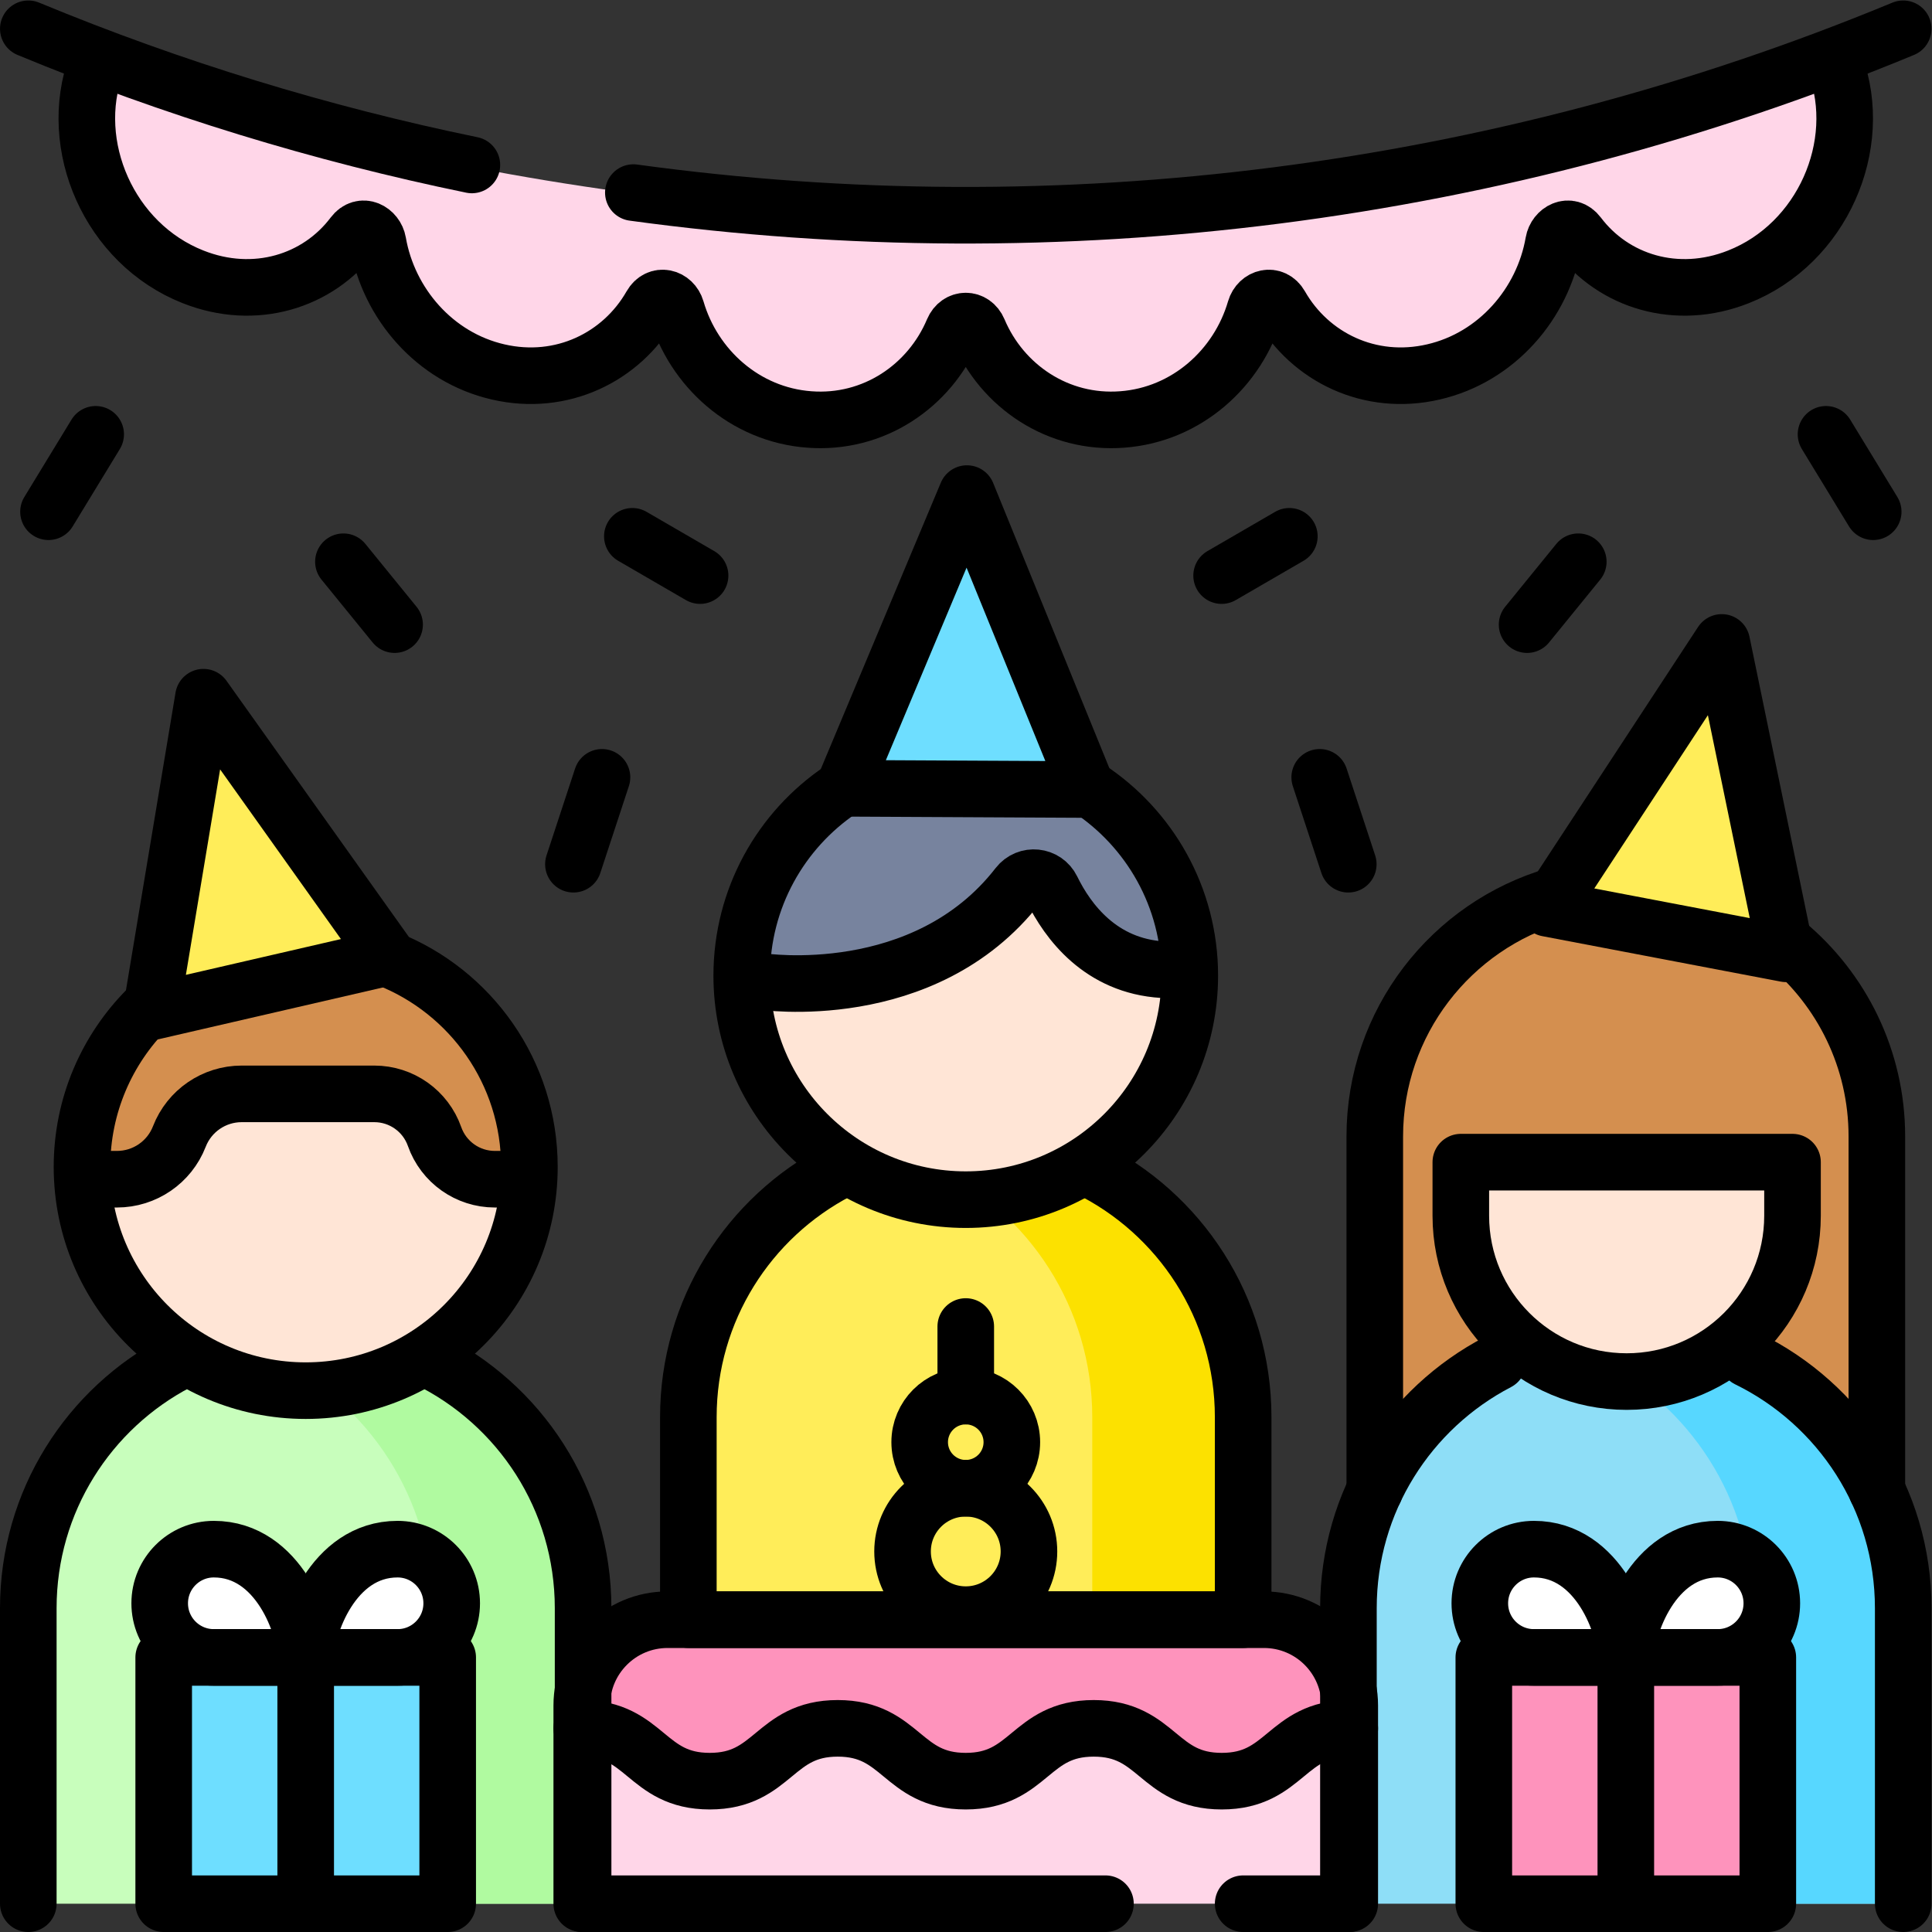 <svg xmlns="http://www.w3.org/2000/svg" xmlns:svg="http://www.w3.org/2000/svg" id="svg996" xml:space="preserve" width="682.667" height="682.667" viewBox="0 0 682.667 682.667"><rect x="0" y="0" width="682.667" height="682.667" fill="#333333" stroke="none"/><defs id="defs1000"><clipPath clipPathUnits="userSpaceOnUse" id="clipPath1010"><path d="M 0,512 H 512 V 0 H 0 Z" id="path1008"></path></clipPath></defs><g id="g1002" transform="matrix(1.333,0,0,-1.333,0,682.667)"><g id="g1004"><g id="g1006" clip-path="url(#clipPath1010)"><g id="g1012" transform="translate(288.276,202.556)"><path d="m 0,0 c 24.432,-11.954 41.257,-37.057 41.257,-66.089 v -53.685 H -105.81 v 53.685 c 0,28.38 16.078,53.004 39.621,65.263 l 33.833,14.774 z" style="fill:#ffed59;fill-opacity:1;fill-rule:nonzero;stroke:none" id="path1014"></path></g><g id="g1016" transform="translate(288.276,202.556)"><path d="M 0,0 -32.356,13.948 -52.228,5.271 -40,0 C -15.568,-11.954 1.257,-37.057 1.257,-66.089 v -53.685 h 40 v 53.685 C 41.257,-37.057 24.432,-11.954 0,0" style="fill:#fce100;fill-opacity:1;fill-rule:nonzero;stroke:none" id="path1018"></path></g><g id="g1020" transform="translate(486.489,494.998)"><path d="m 0,0 c 7.856,-21.362 -3.422,-47.482 -25.668,-56.257 -16.38,-6.494 -33.095,-1.214 -42.442,11.183 -2.365,3.136 -6.034,1.039 -6.568,-2.046 -2.805,-16.183 -15.017,-30.472 -31.844,-34.34 -16.832,-3.906 -32.722,3.897 -40.562,17.63 -1.855,3.249 -5.754,2.17 -6.683,-1.021 -4.545,-15.622 -18.166,-27.932 -35.221,-29.21 -17.055,-1.314 -31.907,8.832 -38.14,23.638 -1.373,3.261 -5.35,3.26 -6.723,-0.001 -6.231,-14.805 -21.086,-24.95 -38.139,-23.637 -17.056,1.277 -30.677,13.587 -35.222,29.21 -0.929,3.191 -4.827,4.27 -6.683,1.021 -7.838,-13.732 -23.73,-21.534 -40.561,-17.63 -16.83,3.868 -29.043,18.16 -31.846,34.348 -0.532,3.073 -4.204,5.173 -6.561,2.045 -9.347,-12.402 -26.063,-17.686 -42.448,-11.19 -22.247,8.776 -33.524,34.896 -25.667,56.257 0,0 101.05,-39.999 229.52,-39.999 C -102.989,-39.999 0,0 0,0" style="fill:#ffd6e8;fill-opacity:1;fill-rule:nonzero;stroke:none" id="path1022"></path></g><g id="g1024" transform="translate(315.385,253.513)"><path d="m 0,0 c 0,-32.797 -26.588,-59.385 -59.385,-59.385 -32.797,0 -59.385,26.588 -59.385,59.385 0,32.797 26.588,59.385 59.385,59.385 C -26.588,59.385 0,32.797 0,0" style="fill:#ffe5d6;fill-opacity:1;fill-rule:nonzero;stroke:none" id="path1026"></path></g><g id="g1028" transform="translate(269.821,277.404)"><path d="m 0,0 c 2.432,3.132 7.257,2.639 8.998,-0.924 4.232,-8.662 12.956,-20.399 29.383,-21.395 l 7.131,0.462 c -1.074,31.854 -27.218,57.351 -59.333,57.351 -32.797,0 -59.385,-26.587 -59.385,-59.385 0,-0.518 0.025,-1.031 0.039,-1.546 h 5.205 c 0,0 43.121,-6.56 67.962,25.437" style="fill:#77839e;fill-opacity:1;fill-rule:nonzero;stroke:none" id="path1030"></path></g><g id="g1032" transform="translate(256.312,381.29)"><path d="m 0,0 15.979,-39.222 15.981,-39.221 -32.353,0.162 -32.351,0.162 16.372,39.059 z" style="fill:#6edeff;fill-opacity:1;fill-rule:nonzero;stroke:none" id="path1034"></path></g><g id="g1036" transform="translate(497.512,107.131)"><path d="m 0,0 v 103.728 c 0,36.751 -29.793,66.544 -66.545,66.544 -36.751,0 -66.544,-29.793 -66.544,-66.544 V 0 Z" style="fill:#d48f4f;fill-opacity:1;fill-rule:nonzero;stroke:none" id="path1038"></path></g><g id="g1040" transform="translate(456.399,341.836)"><path d="m 0,0 8.518,-41.27 8.516,-41.27 -31.621,6.028 -31.62,6.029 23.103,35.241 z" style="fill:#ffed59;fill-opacity:1;fill-rule:nonzero;stroke:none" id="path1042"></path></g><g id="g1044" transform="translate(357.435,7.5)"><path d="m 0,0 v 78.326 c 0,28.38 16.076,53.004 39.62,65.263 l 17.612,8.244 h 32.333 l 16.244,-7.418 c 24.431,-11.954 41.256,-37.057 41.256,-66.089 V 0 Z" style="fill:#8edef7;fill-opacity:1;fill-rule:nonzero;stroke:none" id="path1046"></path></g><g id="g1048" transform="translate(463.243,151.915)"><path d="M 0,0 -16.243,7.418 H -48.576 L -52.362,5.646 -40,0 C -15.568,-11.954 1.257,-37.057 1.257,-66.089 v -78.326 h 40 v 78.326 C 41.257,-37.057 24.432,-11.954 0,0" style="fill:#57d7ff;fill-opacity:1;fill-rule:nonzero;stroke:none" id="path1050"></path></g><g id="g1052" transform="translate(475.153,204.069)"><path d="m 0,0 v -14.201 c 0,-24.279 -19.682,-43.962 -43.961,-43.962 -24.279,0 -43.962,19.683 -43.962,43.962 V 0 Z" style="fill:#ffe5d6;fill-opacity:1;fill-rule:nonzero;stroke:none" id="path1054"></path></g><path d="m 468.608,7.5 h -75.282 v 65.282 h 75.282 z" style="fill:#fe93bc;fill-opacity:1;fill-rule:nonzero;stroke:none" id="path1056"></path><g id="g1058" transform="translate(430.967,72.782)"><path d="m 0,0 h -24.351 c -7.925,0 -14.35,6.425 -14.35,14.351 0,7.925 6.425,14.35 14.35,14.35 C -7.069,28.701 0,7.926 0,0" style="fill:#ffffff;fill-opacity:1;fill-rule:nonzero;stroke:none" id="path1060"></path></g><g id="g1062" transform="translate(430.967,72.782)"><path d="m 0,0 h 24.351 c 7.925,0 14.35,6.425 14.35,14.351 0,7.925 -6.425,14.35 -14.35,14.35 C 7.069,28.701 0,7.926 0,0" style="fill:#ffffff;fill-opacity:1;fill-rule:nonzero;stroke:none" id="path1064"></path></g><g id="g1066" transform="translate(7.5,7.5)"><path d="m 0,0 v 78.326 c 0,28.38 16.077,53.004 39.62,65.263 l 14.563,8.244 h 36.133 l 15.494,-7.418 c 24.431,-11.954 41.255,-37.057 41.255,-66.089 V 0 Z" style="fill:#c8febc;fill-opacity:1;fill-rule:nonzero;stroke:none" id="path1068"></path></g><g id="g1070" transform="translate(113.31,151.915)"><path d="M 0,0 -15.493,7.418 H -51.627 L -53.398,6.416 -40,0 C -15.569,-11.954 1.257,-37.057 1.257,-66.089 v -78.326 h 40 v 78.326 C 41.257,-37.057 24.431,-11.954 0,0" style="fill:#b0faa0;fill-opacity:1;fill-rule:nonzero;stroke:none" id="path1072"></path></g><g id="g1074" transform="translate(140.332,202.796)"><path d="m 0,0 c 0,-32.75 -26.55,-59.299 -59.299,-59.299 -32.75,0 -59.299,26.549 -59.299,59.299 0,32.75 26.549,59.298 59.299,59.298 C -26.55,59.298 0,32.75 0,0" style="fill:#ffe5d6;fill-opacity:1;fill-rule:nonzero;stroke:none" id="path1076"></path></g><g id="g1078" transform="translate(31.013,199.547)"><path d="m 0,0 c 7.314,0 13.878,4.493 16.525,11.312 2.647,6.818 9.21,11.311 16.525,11.311 h 35.161 c 7.185,0 13.587,-4.534 15.972,-11.311 C 86.567,4.534 92.969,0 100.153,0 h 4.661 4.413 c 0.058,1.076 0.092,2.159 0.092,3.249 0,32.75 -26.548,59.299 -59.298,59.299 -32.75,0 -59.299,-26.549 -59.299,-59.299 0,-1.09 0.034,-2.173 0.091,-3.249 l 4.413,0 z" style="fill:#d48f4f;fill-opacity:1;fill-rule:nonzero;stroke:none" id="path1080"></path></g><path d="M 118.674,7.5 H 43.392 v 65.282 h 75.282 z" style="fill:#6edeff;fill-opacity:1;fill-rule:nonzero;stroke:none" id="path1082"></path><g id="g1084" transform="translate(81.033,72.782)"><path d="m 0,0 h -24.351 c -7.925,0 -14.35,6.425 -14.35,14.351 0,7.925 6.425,14.35 14.35,14.35 C -7.069,28.701 0,7.926 0,0" style="fill:#ffffff;fill-opacity:1;fill-rule:nonzero;stroke:none" id="path1086"></path></g><g id="g1088" transform="translate(81.033,72.782)"><path d="m 0,0 h 24.351 c 7.925,0 14.35,6.425 14.35,14.351 0,7.925 -6.425,14.35 -14.35,14.35 C 7.069,28.701 0,7.926 0,0" style="fill:#ffffff;fill-opacity:1;fill-rule:nonzero;stroke:none" id="path1090"></path></g><path d="M 357.788,7.5 H 154.212 v 52.54 h 203.576 z" style="fill:#ffd6e8;fill-opacity:1;fill-rule:nonzero;stroke:none" id="path1092"></path><g id="g1094" transform="translate(335.046,82.782)"><path d="m 0,0 h -158.092 c -12.56,0 -22.742,-10.182 -22.742,-22.742 v -6.055 c 16.963,0 16.963,-14 33.927,-14 16.964,0 16.964,14 33.928,14 16.963,0 16.963,-14 33.928,-14 16.964,0 16.964,14 33.928,14 16.967,0 16.967,-14 33.933,-14 16.966,0 16.966,14 33.932,14 v 6.055 C 22.742,-10.182 12.561,0 0,0" style="fill:#fe93bc;fill-opacity:1;fill-rule:nonzero;stroke:none" id="path1096"></path></g><g id="g1098" transform="translate(53.931,327.317)"><path d="m 0,0 24.528,-34.45 24.53,-34.45 -31.478,-7.266 -31.478,-7.266 6.949,41.716 z" style="fill:#ffed59;fill-opacity:1;fill-rule:nonzero;stroke:none" id="path1100"></path></g><g id="g1102" transform="translate(167.886,461.076)"><path d="M 0,0 C 113.105,-15.488 229.327,-1.013 336.608,43.424" style="fill:none;stroke:#000000;stroke-width:15;stroke-linecap:round;stroke-linejoin:round;stroke-miterlimit:10;stroke-dasharray:none;stroke-opacity:1" id="path1104"></path></g><g id="g1106" transform="translate(7.506,504.5)"><path d="M 0,0 C 38.238,-15.839 77.612,-27.871 117.577,-36.097" style="fill:none;stroke:#000000;stroke-width:15;stroke-linecap:round;stroke-linejoin:round;stroke-miterlimit:10;stroke-dasharray:none;stroke-opacity:1" id="path1108"></path></g><g id="g1110" transform="translate(25.512,494.998)"><path d="m 0,0 c -7.857,-21.361 3.42,-47.481 25.667,-56.257 16.385,-6.496 33.101,-1.212 42.447,11.19 2.358,3.128 6.03,1.028 6.562,-2.045 2.803,-16.188 15.015,-30.48 31.845,-34.348 16.832,-3.904 32.723,3.898 40.562,17.63 1.855,3.249 5.754,2.17 6.683,-1.021 4.545,-15.623 18.166,-27.933 35.221,-29.21 17.054,-1.313 31.909,8.832 38.14,23.637 1.373,3.261 5.35,3.262 6.723,0.001 6.233,-14.806 21.085,-24.952 38.139,-23.638 17.056,1.278 30.676,13.588 35.222,29.21 0.929,3.191 4.827,4.27 6.683,1.021 7.839,-13.733 23.729,-21.536 40.561,-17.63 16.827,3.868 29.039,18.157 31.845,34.34 0.534,3.085 4.203,5.182 6.567,2.046 9.348,-12.397 26.063,-17.677 42.443,-11.183 22.246,8.775 33.524,34.895 25.668,56.257" style="fill:none;stroke:#000000;stroke-width:15;stroke-linecap:round;stroke-linejoin:round;stroke-miterlimit:10;stroke-dasharray:none;stroke-opacity:1" id="path1112"></path></g><g id="g1114" transform="translate(201.859,251.966)"><path d="m 0,0 c 0,0 43.121,-6.559 67.962,25.437 2.432,3.133 7.257,2.639 8.998,-0.923 4.232,-8.663 12.956,-20.4 29.383,-21.396" style="fill:none;stroke:#000000;stroke-width:15;stroke-linecap:round;stroke-linejoin:round;stroke-miterlimit:10;stroke-dasharray:none;stroke-opacity:1" id="path1116"></path></g><g id="g1118" transform="translate(288.514,303.214)"><path d="m 0,0 c 16.183,-10.608 26.871,-28.906 26.871,-49.701 0,-32.798 -26.588,-59.385 -59.385,-59.385 -32.797,0 -59.384,26.587 -59.384,59.385 0,20.498 10.385,38.571 26.182,49.243" style="fill:none;stroke:#000000;stroke-width:15;stroke-linecap:round;stroke-linejoin:round;stroke-miterlimit:10;stroke-dasharray:none;stroke-opacity:1" id="path1120"></path></g><g id="g1122" transform="translate(256.312,381.29)"><path d="m 0,0 15.979,-39.222 15.981,-39.221 -32.353,0.162 -32.351,0.162 16.372,39.059 z" style="fill:none;stroke:#000000;stroke-width:15;stroke-linecap:round;stroke-linejoin:round;stroke-miterlimit:10;stroke-dasharray:none;stroke-opacity:1" id="path1124"></path></g><g id="g1126" transform="translate(293.028,7.5)"><path d="m 0,0 h -138.816 v 52.54 c 0,12.56 10.181,22.742 22.742,22.742 H 42.018 C 54.578,75.282 64.76,65.1 64.76,52.54 V 0 H 36.505" style="fill:none;stroke:#000000;stroke-width:15;stroke-linecap:round;stroke-linejoin:round;stroke-miterlimit:10;stroke-dasharray:none;stroke-opacity:1" id="path1128"></path></g><g id="g1130" transform="translate(154.212,53.985)"><path d="m 0,0 c 16.963,0 16.963,-14 33.927,-14 16.964,0 16.964,14 33.927,14 16.964,0 16.964,-14 33.929,-14 16.964,0 16.964,14 33.928,14 16.967,0 16.967,-14 33.933,-14 16.966,0 16.966,14 33.932,14" style="fill:none;stroke:#000000;stroke-width:15;stroke-linecap:round;stroke-linejoin:round;stroke-miterlimit:10;stroke-dasharray:none;stroke-opacity:1" id="path1132"></path></g><g id="g1134" transform="translate(288.276,202.556)"><path d="m 0,0 c 24.432,-11.954 41.257,-37.057 41.257,-66.089 v -53.685 H -105.81 v 53.685 c 0,28.38 16.078,53.004 39.621,65.263" style="fill:none;stroke:#000000;stroke-width:15;stroke-linecap:round;stroke-linejoin:round;stroke-miterlimit:10;stroke-dasharray:none;stroke-opacity:1" id="path1136"></path></g><g id="g1138" transform="translate(412.443,274.791)"><path d="M 0,0 C -27.738,-8.023 -48.021,-33.609 -48.021,-63.932 V -157.66" style="fill:none;stroke:#000000;stroke-width:15;stroke-linecap:round;stroke-linejoin:round;stroke-miterlimit:10;stroke-dasharray:none;stroke-opacity:1" id="path1140"></path></g><g id="g1142" transform="translate(497.512,117.131)"><path d="m 0,0 v 93.728 c 0,20.607 -9.367,39.027 -24.077,51.233" style="fill:none;stroke:#000000;stroke-width:15;stroke-linecap:round;stroke-linejoin:round;stroke-miterlimit:10;stroke-dasharray:none;stroke-opacity:1" id="path1144"></path></g><g id="g1146" transform="translate(456.399,341.836)"><path d="m 0,0 8.518,-41.27 8.516,-41.27 -31.621,6.028 -31.62,6.029 23.103,35.241 z" style="fill:none;stroke:#000000;stroke-width:15;stroke-linecap:round;stroke-linejoin:round;stroke-miterlimit:10;stroke-dasharray:none;stroke-opacity:1" id="path1148"></path></g><g id="g1150" transform="translate(357.435,7.5)"><path d="m 0,0 v 78.326 c 0,28.38 16.076,53.004 39.62,65.263" style="fill:none;stroke:#000000;stroke-width:15;stroke-linecap:round;stroke-linejoin:round;stroke-miterlimit:10;stroke-dasharray:none;stroke-opacity:1" id="path1152"></path></g><g id="g1154" transform="translate(463.243,151.915)"><path d="m 0,0 c 24.432,-11.954 41.257,-37.057 41.257,-66.089 v -78.326" style="fill:none;stroke:#000000;stroke-width:15;stroke-linecap:round;stroke-linejoin:round;stroke-miterlimit:10;stroke-dasharray:none;stroke-opacity:1" id="path1156"></path></g><g id="g1158" transform="translate(475.153,204.069)"><path d="m 0,0 v -14.201 c 0,-24.279 -19.682,-43.962 -43.961,-43.962 -24.279,0 -43.962,19.683 -43.962,43.962 V 0 Z" style="fill:none;stroke:#000000;stroke-width:15;stroke-linecap:round;stroke-linejoin:round;stroke-miterlimit:10;stroke-dasharray:none;stroke-opacity:1" id="path1160"></path></g><path d="m 468.608,7.5 h -75.282 v 65.282 h 75.282 z" style="fill:none;stroke:#000000;stroke-width:15;stroke-linecap:round;stroke-linejoin:round;stroke-miterlimit:10;stroke-dasharray:none;stroke-opacity:1" id="path1162"></path><g id="g1164" transform="translate(430.967,72.782)"><path d="M 0,0 V -65.282" style="fill:none;stroke:#000000;stroke-width:15;stroke-linecap:round;stroke-linejoin:round;stroke-miterlimit:10;stroke-dasharray:none;stroke-opacity:1" id="path1166"></path></g><g id="g1168" transform="translate(430.967,72.782)"><path d="m 0,0 h -24.351 c -7.925,0 -14.35,6.425 -14.35,14.351 0,7.925 6.425,14.35 14.35,14.35 C -7.069,28.701 0,7.926 0,0 Z" style="fill:none;stroke:#000000;stroke-width:15;stroke-linecap:round;stroke-linejoin:round;stroke-miterlimit:10;stroke-dasharray:none;stroke-opacity:1" id="path1170"></path></g><g id="g1172" transform="translate(430.967,72.782)"><path d="m 0,0 h 24.351 c 7.925,0 14.35,6.425 14.35,14.351 0,7.925 -6.425,14.35 -14.35,14.35 C 7.069,28.701 0,7.926 0,0 Z" style="fill:none;stroke:#000000;stroke-width:15;stroke-linecap:round;stroke-linejoin:round;stroke-miterlimit:10;stroke-dasharray:none;stroke-opacity:1" id="path1174"></path></g><g id="g1176" transform="translate(102.811,257.968)"><path d="m 0,0 c 21.975,-8.681 37.521,-30.111 37.521,-55.171 0,-32.75 -26.55,-59.299 -59.299,-59.299 -32.75,0 -59.299,26.549 -59.299,59.299 0,16.375 6.637,31.199 17.368,41.93" style="fill:none;stroke:#000000;stroke-width:15;stroke-linecap:round;stroke-linejoin:round;stroke-miterlimit:10;stroke-dasharray:none;stroke-opacity:1" id="path1178"></path></g><g id="g1180" transform="translate(53.931,327.317)"><path d="m 0,0 24.528,-34.45 24.53,-34.45 -31.478,-7.266 -31.478,-7.266 6.949,41.716 z" style="fill:none;stroke:#000000;stroke-width:15;stroke-linecap:round;stroke-linejoin:round;stroke-miterlimit:10;stroke-dasharray:none;stroke-opacity:1" id="path1182"></path></g><g id="g1184" transform="translate(7.5,7.5)"><path d="m 0,0 v 78.326 c 0,28.38 16.077,53.004 39.62,65.263" style="fill:none;stroke:#000000;stroke-width:15;stroke-linecap:round;stroke-linejoin:round;stroke-miterlimit:10;stroke-dasharray:none;stroke-opacity:1" id="path1186"></path></g><g id="g1188" transform="translate(113.31,151.915)"><path d="m 0,0 c 24.432,-11.954 41.256,-37.057 41.256,-66.089 v -78.326" style="fill:none;stroke:#000000;stroke-width:15;stroke-linecap:round;stroke-linejoin:round;stroke-miterlimit:10;stroke-dasharray:none;stroke-opacity:1" id="path1190"></path></g><g id="g1192" transform="translate(26.238,199.547)"><path d="m 0,0 h 4.774 c 7.315,0 13.878,4.493 16.526,11.312 2.646,6.818 9.21,11.311 16.524,11.311 h 35.161 c 7.185,0 13.587,-4.534 15.972,-11.311 C 91.341,4.534 97.743,0 104.928,0 h 4.661" style="fill:none;stroke:#000000;stroke-width:15;stroke-linecap:round;stroke-linejoin:round;stroke-miterlimit:10;stroke-dasharray:none;stroke-opacity:1" id="path1194"></path></g><path d="M 118.674,7.5 H 43.392 v 65.282 h 75.282 z" style="fill:none;stroke:#000000;stroke-width:15;stroke-linecap:round;stroke-linejoin:round;stroke-miterlimit:10;stroke-dasharray:none;stroke-opacity:1" id="path1196"></path><g id="g1198" transform="translate(81.033,72.782)"><path d="M 0,0 V -65.282" style="fill:none;stroke:#000000;stroke-width:15;stroke-linecap:round;stroke-linejoin:round;stroke-miterlimit:10;stroke-dasharray:none;stroke-opacity:1" id="path1200"></path></g><g id="g1202" transform="translate(81.033,72.782)"><path d="m 0,0 h -24.351 c -7.925,0 -14.35,6.425 -14.35,14.351 0,7.925 6.425,14.35 14.35,14.35 C -7.069,28.701 0,7.926 0,0 Z" style="fill:none;stroke:#000000;stroke-width:15;stroke-linecap:round;stroke-linejoin:round;stroke-miterlimit:10;stroke-dasharray:none;stroke-opacity:1" id="path1204"></path></g><g id="g1206" transform="translate(81.033,72.782)"><path d="m 0,0 h 24.351 c 7.925,0 14.35,6.425 14.35,14.351 0,7.925 -6.425,14.35 -14.35,14.35 C 7.069,28.701 0,7.926 0,0 Z" style="fill:none;stroke:#000000;stroke-width:15;stroke-linecap:round;stroke-linejoin:round;stroke-miterlimit:10;stroke-dasharray:none;stroke-opacity:1" id="path1208"></path></g><g id="g1210" transform="translate(25.362,397.002)"><path d="M 0,0 -12.507,-20.523" style="fill:none;stroke:#000000;stroke-width:15;stroke-linecap:round;stroke-linejoin:round;stroke-miterlimit:10;stroke-dasharray:none;stroke-opacity:1" id="path1212"></path></g><g id="g1214" transform="translate(91.033,363.224)"><path d="M 0,0 13.566,-16.671" style="fill:none;stroke:#000000;stroke-width:15;stroke-linecap:round;stroke-linejoin:round;stroke-miterlimit:10;stroke-dasharray:none;stroke-opacity:1" id="path1216"></path></g><g id="g1218" transform="translate(185.575,359.552)"><path d="M 0,0 -17.954,10.415" style="fill:none;stroke:#000000;stroke-width:15;stroke-linecap:round;stroke-linejoin:round;stroke-miterlimit:10;stroke-dasharray:none;stroke-opacity:1" id="path1220"></path></g><g id="g1222" transform="translate(159.572,306.077)"><path d="M 0,0 -7.572,-23.033" style="fill:none;stroke:#000000;stroke-width:15;stroke-linecap:round;stroke-linejoin:round;stroke-miterlimit:10;stroke-dasharray:none;stroke-opacity:1" id="path1224"></path></g><g id="g1226" transform="translate(484.035,397.002)"><path d="M 0,0 12.507,-20.523" style="fill:none;stroke:#000000;stroke-width:15;stroke-linecap:round;stroke-linejoin:round;stroke-miterlimit:10;stroke-dasharray:none;stroke-opacity:1" id="path1228"></path></g><g id="g1230" transform="translate(418.365,363.224)"><path d="M 0,0 -13.567,-16.671" style="fill:none;stroke:#000000;stroke-width:15;stroke-linecap:round;stroke-linejoin:round;stroke-miterlimit:10;stroke-dasharray:none;stroke-opacity:1" id="path1232"></path></g><g id="g1234" transform="translate(323.822,359.552)"><path d="M 0,0 17.955,10.415" style="fill:none;stroke:#000000;stroke-width:15;stroke-linecap:round;stroke-linejoin:round;stroke-miterlimit:10;stroke-dasharray:none;stroke-opacity:1" id="path1236"></path></g><g id="g1238" transform="translate(349.826,306.077)"><path d="M 0,0 7.572,-23.033" style="fill:none;stroke:#000000;stroke-width:15;stroke-linecap:round;stroke-linejoin:round;stroke-miterlimit:10;stroke-dasharray:none;stroke-opacity:1" id="path1240"></path></g><g id="g1242" transform="translate(272.753,100.876)"><path d="m 0,0 c 0,-9.252 -7.501,-16.752 -16.753,-16.752 -9.252,0 -16.753,7.5 -16.753,16.752 0,9.252 7.501,16.753 16.753,16.753 C -7.501,16.753 0,9.252 0,0 Z" style="fill:none;stroke:#000000;stroke-width:15;stroke-linecap:round;stroke-linejoin:round;stroke-miterlimit:10;stroke-dasharray:none;stroke-opacity:1" id="path1244"></path></g><g id="g1246" transform="translate(268.214,129.842)"><path d="m 0,0 c 0,-6.745 -5.469,-12.213 -12.214,-12.213 -6.745,0 -12.214,5.468 -12.214,12.213 0,6.746 5.469,12.214 12.214,12.214 C -5.469,12.214 0,6.746 0,0 Z" style="fill:none;stroke:#000000;stroke-width:15;stroke-linecap:round;stroke-linejoin:round;stroke-miterlimit:10;stroke-dasharray:none;stroke-opacity:1" id="path1248"></path></g><g id="g1250" transform="translate(256,160.5)"><path d="M 0,0 V -18.444" style="fill:none;stroke:#000000;stroke-width:15;stroke-linecap:round;stroke-linejoin:round;stroke-miterlimit:10;stroke-dasharray:none;stroke-opacity:1" id="path1252"></path></g></g></g></g></svg>